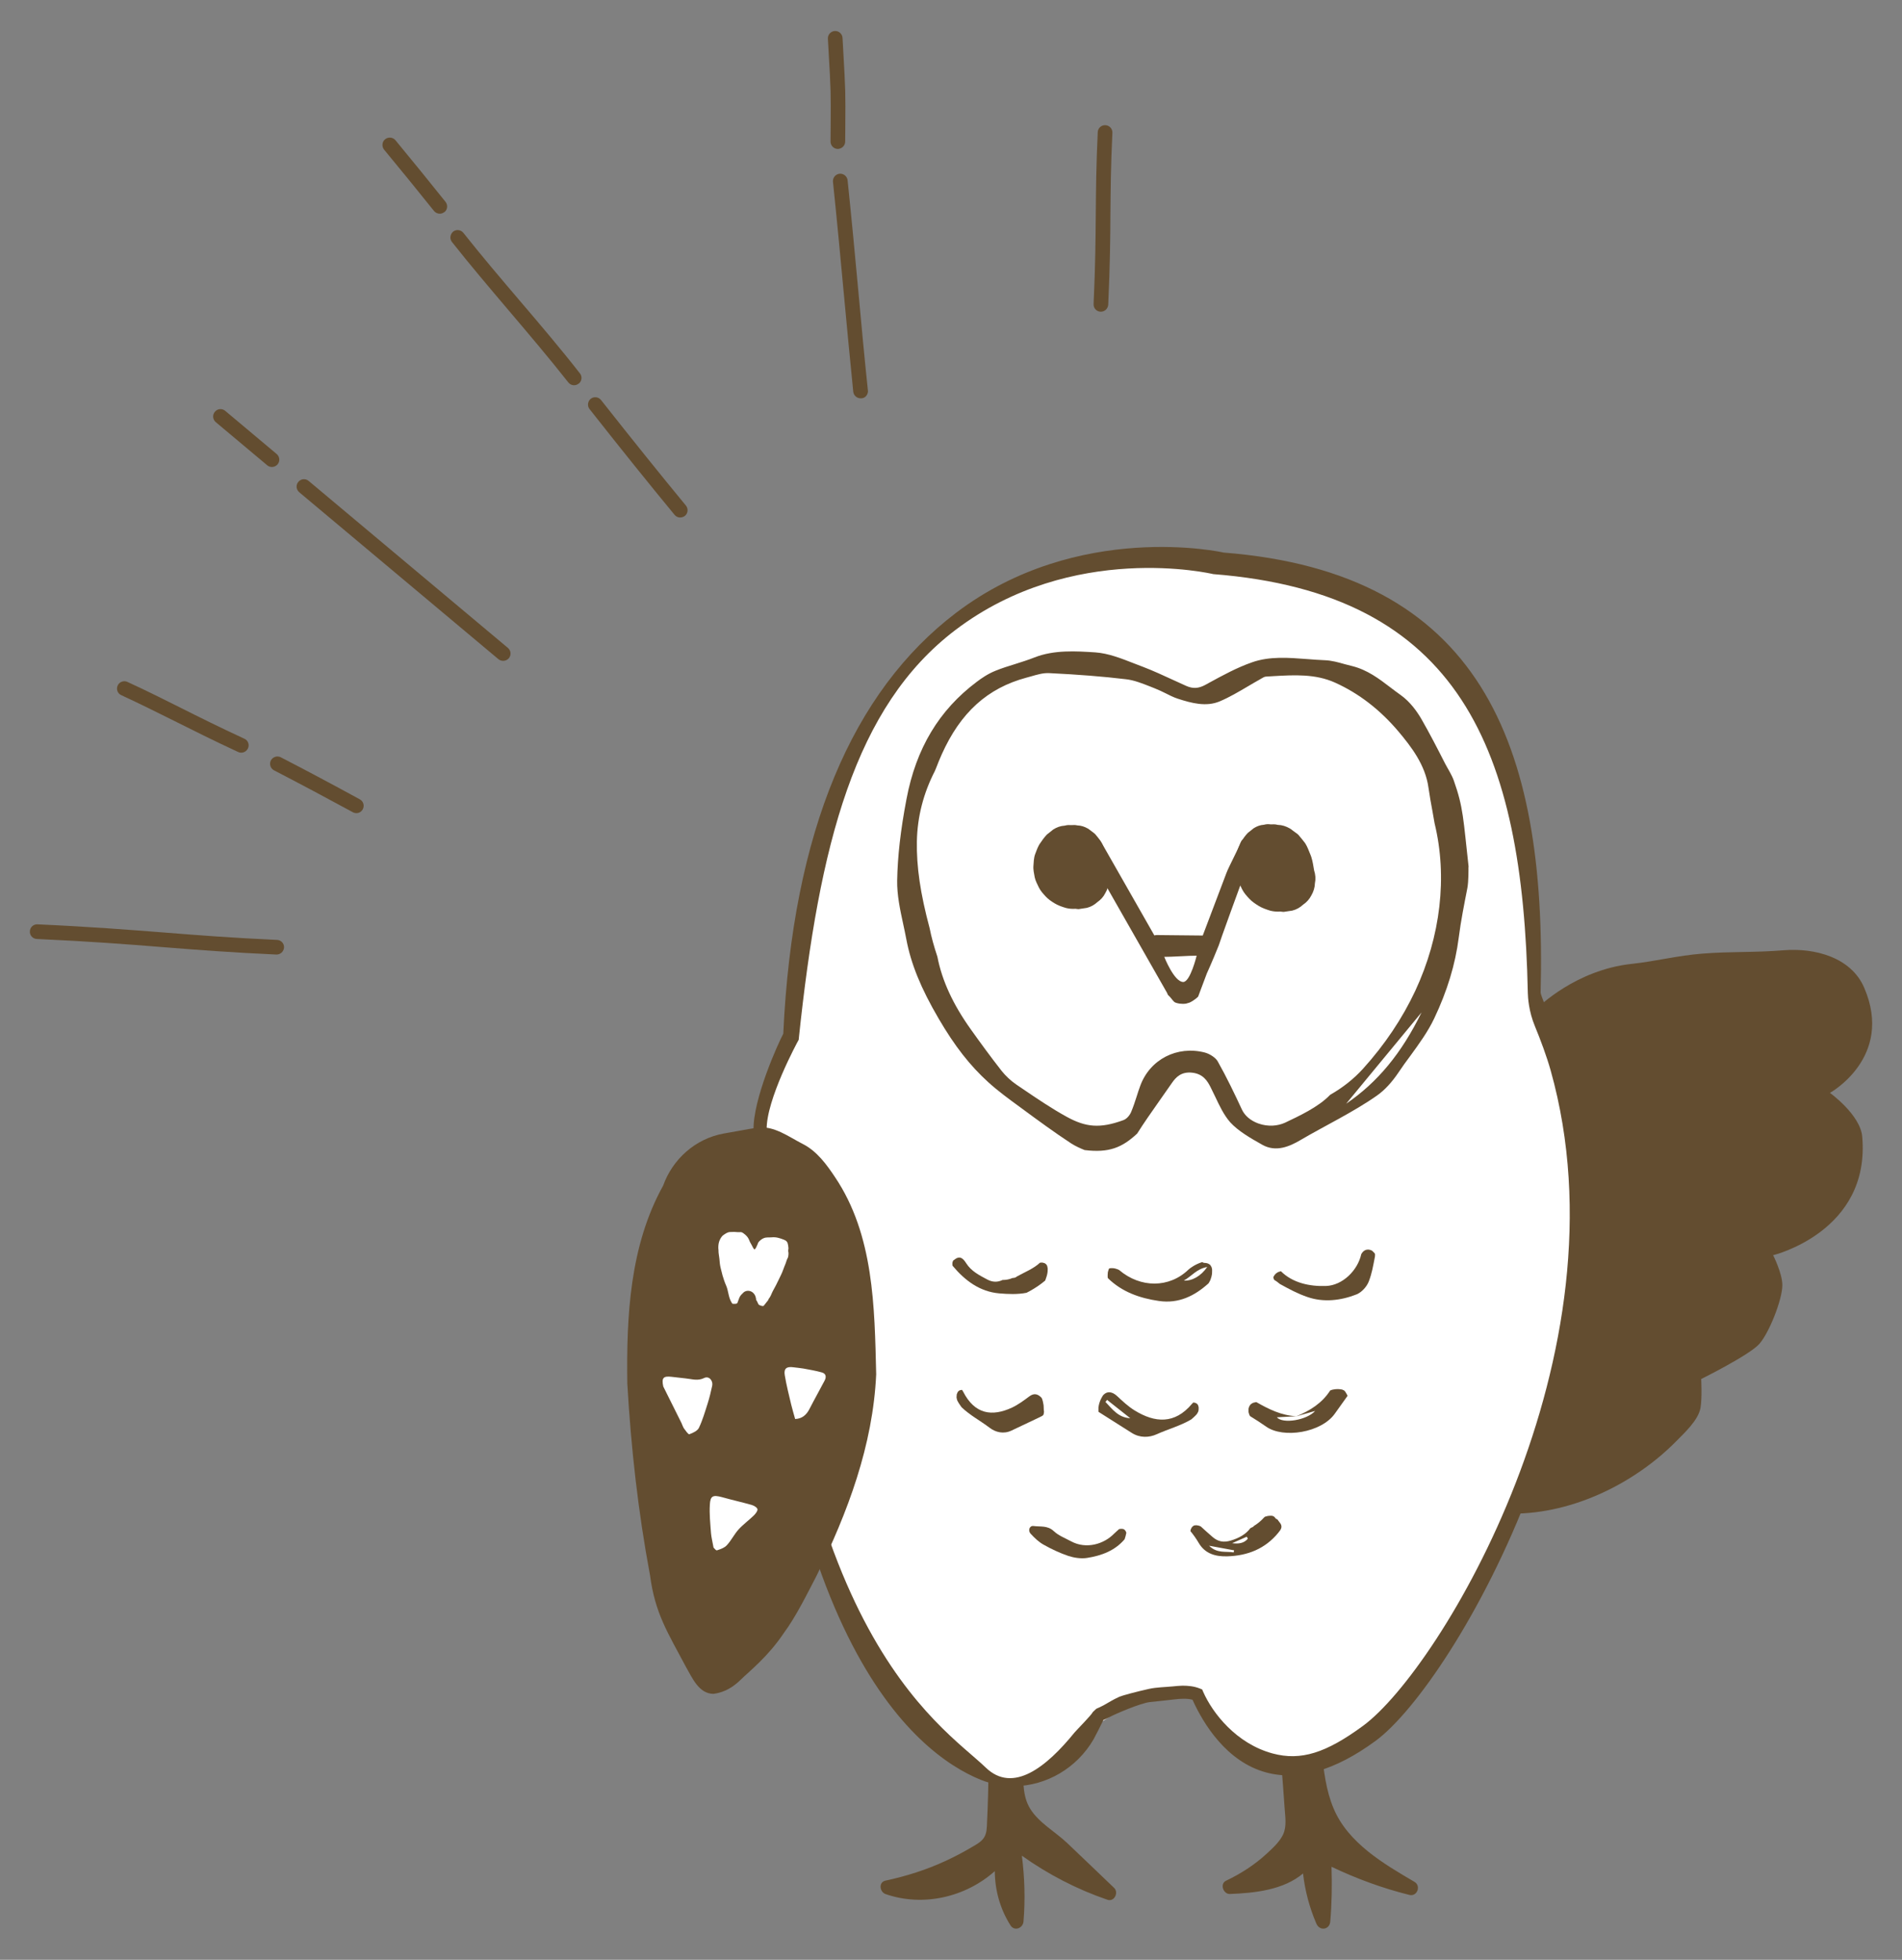 <?xml version="1.0" encoding="utf-8"?>
<!-- Generator: Adobe Illustrator 27.0.0, SVG Export Plug-In . SVG Version: 6.00 Build 0)  -->
<svg version="1.1" id="レイヤー_1" xmlns="http://www.w3.org/2000/svg" xmlns:xlink="http://www.w3.org/1999/xlink" x="0px"
	 y="0px" viewBox="0 0 165 170" style="enable-background:new 0 0 165 170;" xml:space="preserve">
<rect x="0" y="0" width="165" height="170" fill="#808080" stroke="none"/>
<style type="text/css">
	.st0{fill:#634D30;}
	.st1{fill:#FFFFFF;}
</style>
<g>
	<g>
		<path class="st0" d="M76.82,163.13c1.78-0.38,3.52-0.93,5.17-1.69c0.8-0.37,1.59-0.78,2.34-1.23c0.36-0.21,0.78-0.43,1.02-0.79
			c0.27-0.4,0.26-0.92,0.28-1.39c0.15-3.2,0.19-6.34-0.11-9.53c-0.07-0.77,1.09-0.8,1.21-0.06l0.47-0.04c0-0.01,0-0.03,0-0.04
			c0.01-0.79,1.23-0.81,1.22-0.02c-0.01,1.45-0.03,2.91,0.12,4.35c0.08,0.78,0.2,1.56,0.27,2.35c0.06,0.67,0.21,1.29,0.57,1.87
			c0.75,1.21,2.18,1.99,3.2,2.96c1.36,1.3,2.72,2.59,4.07,3.89c0.42,0.4,0.02,1.24-0.58,1.03c-2.66-0.91-5.14-2.2-7.42-3.82
			c0.24,1.9,0.3,3.8,0.14,5.71c-0.05,0.58-0.79,0.87-1.13,0.33c-0.9-1.42-1.35-3.05-1.36-4.7c-2.53,2.25-6.2,3.12-9.47,1.99
			C76.32,164.13,76.18,163.27,76.82,163.13z"/>
		<path class="st0" d="M106.36,163.14c1.28-0.61,2.48-1.38,3.52-2.34c0.52-0.48,1.12-1.02,1.43-1.67c0.33-0.71,0.18-1.56,0.13-2.31
			c-0.17-2.52-0.38-5.03-0.62-7.54c-0.06-0.66,0.78-0.77,1.1-0.33l1.24-0.81c-0.01-0.12-0.01-0.25-0.02-0.37
			c-0.05-0.79,1.17-0.81,1.22-0.02c0.08,1.37,0.14,2.73,0.29,4.1c0.18,1.69,0.37,3.44,1.04,5.02c1.26,3,4.34,4.8,7.02,6.37
			c0.59,0.35,0.23,1.3-0.45,1.13c-2.33-0.58-4.59-1.41-6.75-2.44c0.05,1.59,0.03,3.18-0.11,4.76c-0.06,0.71-0.92,0.83-1.2,0.18
			c-0.6-1.39-0.99-2.86-1.16-4.36c-1.69,1.43-4.18,1.7-6.36,1.78C106.12,164.3,105.8,163.41,106.36,163.14z"/>
	</g>
	<g>
		<path class="st0" d="M141.55,83.61c2.12-0.23,3.96-0.72,6.13-0.89c2.57-0.2,4.48-0.08,7.05-0.29c2.65-0.22,5.86,0.58,7,3.27
			c2.58,6.02-2.98,9.1-2.98,9.1s2.64,1.9,2.8,3.8c0.72,8.24-7.73,10.28-7.73,10.28s0.8,1.57,0.8,2.6c0,1.24-1.14,4.13-2,5.1
			c-0.85,0.96-5.04,3.04-5.04,3.04s0.09,1.65-0.06,2.5c-0.19,1.08-1.4,2.18-2.19,2.98c-3.41,3.43-8.7,6.2-14.14,6.2
			c-1.65,0,12.64-24.42,2.2-43.88C133.41,87.4,136.68,84.13,141.55,83.61z"/>
	</g>
	<g>
		<g>
			<path class="st1" d="M65.94,98.04c0.98,40.21,12.01,52.83,19.35,55.81c3.38,1.38,7.25-0.08,9.1-3.28
				c0.17-0.29,0.32-0.58,0.46-0.89c0.21-0.09,0.44-0.19,0.71-0.33c0.69-0.37,1.14-0.83,1.78-1.28c0.81-0.56,1.43-0.92,2.38-1.01
				c0.7-0.07,1.41-0.15,2.11-0.23c0.65-0.07,1.4-0.12,2.04,0.14c1.56,3.57,5.95,10.32,15.13,3.57c6.61-4.86,23.34-33.47,16.33-58.42
				c-0.65-2.33-2.22-5.41-2.23-6.02c-0.42-20.51-4.56-35.88-26.99-37.63c0,0-35.12-8.16-37.37,41.55
				C68.73,90.04,65.87,95.26,65.94,98.04z"/>
			<path class="st0" d="M85.07,154.38c-5.57-2.26-18.63-12.28-19.7-56.32l0,0c-0.07-2.7,2.14-7.57,2.58-8.39
				c0.81-17.56,6.01-29.7,15-36.52c10.59-8.03,23.15-5.24,23.19-5.22c22.22,1.74,28.07,16.48,27.51,38.17
				c0.02,0.23,0.42,1.18,0.74,1.94c0.5,1.19,1.12,2.67,1.48,3.95c7.05,25.07-9.7,54-16.54,59.02c-3.5,2.57-6.69,3.49-9.48,2.74
				c-3.46-0.93-5.47-4.25-6.4-6.31c-0.48-0.13-1.05-0.09-1.56-0.03c-0.71,0.08-1.41,0.16-2.12,0.23c-0.8,0.08-3.01,1.03-3.49,1.29
				c-0.21,0.11-0.39,0.2-0.56,0.27c-0.12,0.25-0.71,1.43-0.85,1.67c-1.47,2.53-4.11,4.02-6.83,4.07
				C87.04,154.95,86.03,154.77,85.07,154.38z M104.07,146.46l0.22,0.09l0.09,0.21c0.81,1.84,2.87,4.49,6.02,5.34
				c2.45,0.66,4.64-0.04,7.85-2.4c6.68-4.91,23.18-32.26,16.27-56.85c-0.34-1.21-0.88-2.66-1.36-3.82c-0.55-1.32-0.61-2.52-0.62-2.9
				c-0.43-21.05-5.83-34.65-27.29-36.33c-0.12-0.03-12.2-2.87-22.37,4.85c-8.73,6.63-11.81,18.56-13.58,35.41l-0.01,0.13l-0.06,0.11
				c-0.03,0.05-2.79,5.12-2.72,7.72c1.05,43.38,15.12,51.56,19,55.3c2.38,2.3,5.3-0.07,7.7-3.03c0.2-0.24,1.46-1.5,1.6-1.79
				l0.3-0.28c0.2-0.08,0.4-0.18,0.65-0.31c0.39-0.21,0.75-0.46,1.35-0.73c0.25-0.11,1.52-0.45,2.56-0.68
				c0.69-0.15,1.4-0.15,2.1-0.22c0.26-0.03,0.54-0.05,0.82-0.06C103.07,146.22,103.59,146.27,104.07,146.46z"/>
		</g>
		<path class="st0" d="M109.52,99.31c1.17,0.65,2.34,0.15,3.32-0.43c1.95-1.15,4.64-2.45,6.63-3.86c0.65-0.46,1.27-1.13,1.85-1.99
			c0.33-0.5,0.69-0.99,1.04-1.46c0.74-1.02,1.51-2.07,2.06-3.23c1.13-2.38,1.83-4.68,2.13-7.03c0.18-1.43,0.47-2.86,0.74-4.25
			c0.12-0.59,0.1-1.79,0.1-1.79l0.01-0.1c-0.46-4.12-0.45-5.12-1.28-7.46c-0.19-0.53-0.51-1-0.77-1.5c-0.65-1.28-1.33-2.6-2.06-3.87
			c-0.36-0.61-0.95-1.46-1.78-2.05c-0.3-0.21-0.6-0.44-0.89-0.66c-0.98-0.75-1.99-1.52-3.31-1.85c-0.22-0.05-0.44-0.11-0.66-0.17
			c-0.56-0.16-1.14-0.32-1.71-0.34c-0.52-0.02-1.04-0.06-1.55-0.1c-1.59-0.12-3.24-0.26-4.77,0.28c-1.32,0.46-2.56,1.14-3.77,1.8
			l-0.29,0.16c-0.59,0.32-1.08,0.34-1.65,0.09c-0.38-0.17-0.75-0.34-1.12-0.51c-0.85-0.39-1.73-0.8-2.62-1.14
			c-0.26-0.1-0.52-0.2-0.78-0.3c-1.1-0.43-2.23-0.88-3.37-0.96c-1.68-0.11-3.58-0.23-5.28,0.44c-0.55,0.22-1.14,0.4-1.7,0.58
			c-0.55,0.17-1.13,0.35-1.67,0.57c-0.66,0.26-1.25,0.67-1.63,0.96c-3.27,2.45-5.27,5.77-6.1,10.17c-0.52,2.72-0.77,4.97-0.81,7.07
			c-0.02,1.24,0.25,2.52,0.52,3.76c0.09,0.43,0.19,0.87,0.27,1.31c0.4,2.15,1.27,4.28,2.81,6.91c1.39,2.38,2.72,4.08,4.31,5.52
			c0.84,0.76,1.78,1.45,2.7,2.12l0.27,0.2c1.36,1,2.76,2.03,4.21,2.98c0.37,0.24,0.8,0.43,1.17,0.58c2.13,0.26,3.26-0.22,4.56-1.43
			c0.59-0.94,1.25-1.87,1.88-2.77c0.37-0.52,0.75-1.07,1.12-1.6c0.37-0.54,0.84-1.02,1.79-0.91c0.92,0.11,1.29,0.69,1.57,1.24
			c0.14,0.28,0.28,0.56,0.41,0.84c0.37,0.78,0.74,1.58,1.31,2.23C107.42,98.11,108.45,98.71,109.52,99.31z M116.78,95.74l6.54-7.92
			l0,0C121.59,91.36,119.51,93.88,116.78,95.74L116.78,95.74z M110.41,97.64c-0.41,0.02-0.83-0.04-1.23-0.18
			c-0.68-0.24-1.2-0.68-1.45-1.23c-0.62-1.33-1.3-2.76-2.09-4.16c-0.17-0.31-0.67-0.65-1.12-0.77c-2.4-0.62-4.76,0.59-5.6,2.88
			c-0.12,0.31-0.22,0.64-0.32,0.95c-0.14,0.44-0.29,0.89-0.47,1.32c-0.11,0.27-0.37,0.61-0.69,0.72c-2.01,0.73-3.24,0.62-4.91-0.3
			c-1.31-0.72-2.56-1.57-3.77-2.39l-0.59-0.4c-0.48-0.33-0.92-0.74-1.28-1.19c-0.94-1.2-1.83-2.42-2.65-3.57
			c-1.56-2.18-2.52-4.25-2.92-6.33c-0.3-0.9-0.52-1.7-0.67-2.46c-0.81-3.02-1.15-5.35-1.11-7.55c0.04-2.13,0.57-4.18,1.56-6.1
			l0.12-0.29c0.15-0.38,0.3-0.77,0.47-1.14c1.63-3.64,3.97-5.76,7.36-6.67c0.13-0.04,0.27-0.07,0.4-0.11
			c0.52-0.15,1.05-0.31,1.58-0.28c2.48,0.12,4.65,0.29,6.65,0.53c0.71,0.08,1.4,0.36,2.07,0.62c0.15,0.06,0.3,0.12,0.45,0.18
			c0.31,0.12,0.61,0.27,0.9,0.41c0.35,0.18,0.71,0.36,1.08,0.48c1.2,0.39,2.46,0.72,3.63,0.23c0.85-0.36,1.66-0.84,2.44-1.3
			c0.35-0.21,0.72-0.42,1.09-0.63c0.03-0.02,0.07-0.04,0.1-0.06c0.12-0.07,0.26-0.16,0.4-0.16c0.22-0.01,0.43-0.02,0.65-0.04
			c1.78-0.1,3.62-0.21,5.34,0.57c2.06,0.93,3.89,2.35,5.46,4.2c1.13,1.34,2.36,2.93,2.63,4.9c0.1,0.71,0.23,1.42,0.36,2.12
			c0.06,0.33,0.12,0.65,0.17,0.97c1.13,4.64,0.53,9.8-1.67,14.53c-1.12,2.39-2.64,4.67-4.54,6.77c-0.8,0.88-1.73,1.62-2.85,2.26
			c-1.03,1.08-2.75,1.86-3.92,2.42C111.16,97.53,110.79,97.62,110.41,97.64z"/>
		<g>
			<path class="st0" d="M90.62,73.78c0.08-0.22,0.17-0.46,0.27-0.67c0.02-0.04,0.05-0.08,0.07-0.12c0.16-0.25,0.34-0.5,0.55-0.71
				c0.16-0.13,0.31-0.25,0.47-0.38c0.27-0.18,0.55-0.27,0.87-0.29c0.21-0.06,0.41-0.06,0.62-0.01c0.31,0.01,0.6,0.1,0.88,0.26
				c0.01,0.01,0.03,0.02,0.04,0.02c0.01,0.01,0.02,0.01,0.03,0.02c0.16,0.12,0.32,0.24,0.48,0.36c0.03,0.02,0.05,0.04,0.08,0.07
				c0.01,0.01,0.02,0.02,0.04,0.04c0.14,0.16,0.27,0.33,0.4,0.5c0.02,0.03,0.04,0.06,0.06,0.09c0.14,0.23,0.25,0.52,0.35,0.75
				c0.03,0.08,0.06,0.16,0.09,0.25c0.1,0.31,0.14,0.64,0.2,0.96c0.1,0.31,0.12,0.62,0.06,0.93c-0.01,0.31-0.1,0.6-0.26,0.88
				c-0.14,0.28-0.34,0.5-0.59,0.67c-0.22,0.21-0.49,0.36-0.79,0.43c-0.21,0.03-0.41,0.06-0.62,0.09c-0.08,0-0.15-0.02-0.23-0.03
				c-0.24,0.01-0.48,0-0.72-0.06c-0.29-0.09-0.59-0.19-0.85-0.35c-0.24-0.15-0.49-0.31-0.68-0.52c-0.18-0.2-0.39-0.42-0.51-0.68
				c-0.11-0.23-0.26-0.5-0.31-0.77c-0.04-0.25-0.12-0.57-0.1-0.85C90.51,74.4,90.52,74.06,90.62,73.78z"/>
			<path class="st0" d="M107.62,73.11c0.02-0.04,0.05-0.09,0.07-0.13c0.17-0.26,0.35-0.52,0.57-0.74c0.16-0.13,0.32-0.26,0.49-0.39
				c0.28-0.18,0.58-0.29,0.9-0.31c0.22-0.06,0.43-0.07,0.65-0.01c0.32,0.01,0.63,0.1,0.91,0.27c0.01,0.01,0.03,0.02,0.04,0.03
				c0.01,0.01,0.02,0.01,0.03,0.02c0.17,0.12,0.33,0.25,0.5,0.37c0.03,0.02,0.05,0.04,0.08,0.07c0.01,0.01,0.02,0.03,0.04,0.04
				c0.14,0.16,0.28,0.34,0.41,0.52c0.02,0.03,0.05,0.06,0.07,0.09c0.15,0.24,0.26,0.54,0.36,0.78c0.04,0.08,0.07,0.17,0.09,0.26
				c0.1,0.33,0.15,0.66,0.21,1c0.11,0.32,0.13,0.65,0.06,0.97c-0.01,0.33-0.1,0.63-0.27,0.91c-0.15,0.29-0.35,0.52-0.62,0.7
				c-0.23,0.22-0.51,0.37-0.82,0.45c-0.22,0.03-0.43,0.07-0.65,0.1c-0.08,0-0.16-0.02-0.24-0.03c-0.25,0.02-0.5,0-0.75-0.06
				c-0.3-0.09-0.61-0.2-0.89-0.36c-0.25-0.15-0.51-0.32-0.71-0.54c-0.19-0.2-0.41-0.44-0.54-0.7c-0.11-0.24-0.28-0.52-0.32-0.8
				c-0.04-0.26-0.13-0.6-0.1-0.89c0.03-0.28,0.04-0.63,0.14-0.91C107.42,73.58,107.51,73.33,107.62,73.11z"/>
		</g>
		<path class="st0" d="M94.29,73.92c0.33,0.58,0.66,1.16,0.99,1.74c1.99,3.49,3.97,6.97,5.96,10.46c0.03,0.06,0.05,0.12,0.08,0.18
			c0.12,0.11,0.23,0.23,0.33,0.36c0.02,0.03,0.05,0.06,0.07,0.09c0.01,0.01,0,0.01,0.01,0.01c0.04,0.05,0.08,0.09,0.13,0.14
			c0.02,0.01,0.02,0.01-0.01,0c0.02,0.01,0.03,0.02,0.05,0.03c0,0,0.08,0.04,0.1,0.05c0.09,0.03,0.18,0.05,0.28,0.07
			c0.01,0,0.03,0,0.04,0.01c0,0,0.01,0,0.03,0c0.05,0,0.1,0.01,0.15,0.01c0.09,0.01,0.19,0.01,0.28,0c0.01,0,0.05,0,0.08-0.01
			c0.02,0,0.08-0.01,0.09-0.02c0.08-0.02,0.16-0.04,0.24-0.07c0.01-0.01,0.15-0.07,0.05-0.02c0.03-0.02,0.06-0.03,0.09-0.05
			c0.08-0.04,0.16-0.09,0.24-0.15c0.04-0.02,0.07-0.05,0.11-0.08c0.01,0,0.05-0.04,0.07-0.05c0.02-0.02,0.07-0.05,0.07-0.06
			c0.04-0.03,0.08-0.07,0.12-0.11c0.07-0.2,0.15-0.39,0.22-0.59c0.18-0.47,0.36-0.94,0.53-1.41c0.31-0.67,1.04-2.42,1.04-2.45
			c0-0.07,1.82-5.11,2.75-7.57c0.34-0.91-0.51-2.24-0.85-1.34c-0.21,0.55-1.02,2.07-1.23,2.62c-0.69,1.81-1.37,3.63-2.06,5.44
			c-0.02,0-0.04,0-0.06,0c-1.31-0.01-2.61-0.03-3.92-0.04c-0.07,0-0.14,0.01-0.22,0.03c-1.52-2.67-3.05-5.35-4.57-8.02
			C95.09,72.3,93.81,73.08,94.29,73.92z M101,83c0.6,0.01,2.21-0.11,2.81-0.1c0,0-0.55,2.27-1.16,2.28C101.86,85.19,101,83,101,83z"
			/>
		<path class="st0" d="M89.79,74.12c0.1-0.26,0.19-0.53,0.32-0.77c0.02-0.05,0.05-0.09,0.08-0.14c0.19-0.28,0.39-0.57,0.63-0.82
			c0.18-0.14,0.36-0.29,0.54-0.43c0.31-0.2,0.64-0.32,1-0.34c0.24-0.07,0.48-0.07,0.72-0.01c0.36,0.01,0.7,0.11,1.01,0.3
			c0.02,0.01,0.03,0.02,0.05,0.03c0.01,0.01,0.02,0.01,0.03,0.02c0.18,0.14,0.37,0.27,0.55,0.41c0.03,0.02,0.06,0.05,0.09,0.08
			c0.01,0.01,0.03,0.03,0.04,0.04c0.16,0.18,0.31,0.38,0.46,0.57c0.03,0.03,0.05,0.07,0.07,0.1c0.16,0.26,0.29,0.6,0.4,0.86
			c0.04,0.09,0.07,0.19,0.1,0.28c0.11,0.36,0.16,0.73,0.23,1.1c0.12,0.36,0.14,0.71,0.07,1.07c-0.01,0.36-0.11,0.7-0.3,1.01
			c-0.16,0.32-0.39,0.57-0.68,0.77c-0.26,0.24-0.56,0.41-0.91,0.5c-0.24,0.04-0.48,0.07-0.72,0.11c-0.09,0-0.18-0.02-0.27-0.03
			c-0.28,0.02-0.55,0-0.83-0.07c-0.34-0.1-0.68-0.22-0.98-0.4c-0.28-0.17-0.56-0.36-0.78-0.6c-0.21-0.23-0.45-0.49-0.59-0.78
			c-0.12-0.26-0.3-0.58-0.36-0.89c-0.05-0.29-0.14-0.66-0.11-0.98C89.67,74.83,89.68,74.43,89.79,74.12z"/>
		<path class="st0" d="M107.75,73.36c0.03-0.05,0.05-0.1,0.08-0.15c0.19-0.29,0.4-0.6,0.66-0.85c0.19-0.15,0.37-0.3,0.56-0.45
			c0.32-0.21,0.66-0.33,1.04-0.35c0.25-0.07,0.5-0.08,0.75-0.01c0.37,0.01,0.72,0.12,1.05,0.31c0.02,0.01,0.03,0.02,0.05,0.03
			c0.01,0.01,0.02,0.01,0.03,0.02c0.19,0.14,0.38,0.29,0.58,0.43c0.03,0.02,0.06,0.05,0.09,0.08c0.01,0.01,0.03,0.03,0.04,0.05
			c0.16,0.19,0.33,0.39,0.48,0.59c0.03,0.03,0.05,0.07,0.08,0.11c0.17,0.27,0.3,0.62,0.41,0.89c0.04,0.1,0.08,0.19,0.11,0.29
			c0.12,0.37,0.17,0.76,0.24,1.15c0.12,0.37,0.15,0.74,0.07,1.12c-0.01,0.37-0.12,0.72-0.31,1.05c-0.17,0.33-0.41,0.6-0.71,0.8
			c-0.27,0.25-0.58,0.43-0.95,0.52c-0.25,0.04-0.5,0.08-0.74,0.11c-0.1,0-0.19-0.02-0.28-0.03c-0.29,0.02-0.58,0-0.87-0.07
			c-0.35-0.11-0.71-0.23-1.02-0.42c-0.29-0.18-0.58-0.37-0.81-0.62c-0.22-0.23-0.47-0.51-0.62-0.81c-0.13-0.27-0.32-0.6-0.37-0.93
			c-0.05-0.3-0.15-0.69-0.12-1.02c0.03-0.32,0.04-0.73,0.16-1.05C107.52,73.9,107.62,73.62,107.75,73.36z"/>
		<path class="st0" d="M110.54,111.02c-0.01-0.02-0.02-0.04-0.03-0.06c0-0.01-0.01-0.02-0.01-0.02c-0.01-0.05-0.03-0.1-0.04-0.14
			c0-0.01,0.01-0.02,0.01-0.03c0,0,0,0,0,0c0.01-0.02,0.02-0.05,0.04-0.07c0.01-0.02,0.03-0.05,0.04-0.07
			c0.01-0.01,0.03-0.04,0.04-0.05c0.01-0.01,0.01-0.01,0,0c-0.01,0.01-0.02,0.02-0.04,0.04c0.04-0.04,0.07-0.08,0.11-0.12
			c0.02-0.02,0.03-0.03,0.05-0.05c0.01,0,0.01-0.01,0.02-0.01c0.04-0.02,0.08-0.06,0.12-0.08c0.02-0.01,0.04-0.02,0.06-0.03
			c0,0,0,0,0.01,0c0,0,0,0,0,0c0.05-0.02,0.11-0.04,0.16-0.05c0.01,0,0.03-0.01,0.04-0.01c1.01,1.01,2.48,1.33,3.91,1.28
			c1.44-0.05,2.75-1.35,3.06-2.76c0.12-0.22,0.41-0.57,0.94-0.3c0.07,0.07,0.15,0.14,0.22,0.22c0.07,0.11,0.02,0.18,0.03,0.28
			c-0.17,0.87-0.26,1.44-0.53,2.15c-0.17,0.46-0.62,0.96-1.07,1.14c-1.37,0.54-2.86,0.71-4.25,0.23c-0.84-0.28-1.63-0.71-2.41-1.14
			C110.86,111.23,110.71,111.12,110.54,111.02z"/>
		<path class="st0" d="M96.1,110.44c0,0.05-0.01,0.11-0.01,0.16c0,0.05,0,0.09,0,0.14c0,0.02,0,0.05,0.01,0.07
			c0,0.02,0.01,0.04,0.01,0.06c1.21,1.19,2.76,1.74,4.43,1.98c1.72,0.25,3.11-0.45,4.3-1.53c0.05-0.08,0.1-0.16,0.14-0.25
			c0.01-0.02,0.01-0.03,0.02-0.04c0.01-0.02,0.02-0.04,0.02-0.06c0.02-0.06,0.04-0.12,0.06-0.18c0.02-0.06,0.03-0.12,0.04-0.18
			c0.01-0.03,0.01-0.06,0.02-0.09c0-0.01,0,0,0-0.01c0,0,0,0,0,0c0.01-0.12,0.01-0.24,0.01-0.36c0,0,0-0.01,0-0.02
			c0-0.02-0.01-0.04-0.01-0.07c-0.01-0.06-0.03-0.12-0.05-0.17c0,0,0,0,0,0c-0.01-0.02-0.02-0.04-0.03-0.05
			c-0.01-0.02-0.02-0.04-0.04-0.06c0-0.01-0.01-0.01-0.01-0.02c-0.02-0.02-0.03-0.04-0.05-0.06c0,0-0.02-0.01-0.03-0.02
			c-0.01-0.01-0.04-0.03-0.05-0.03c-0.03-0.02-0.06-0.03-0.09-0.05c0,0,0,0,0,0c0,0,0,0-0.01,0c-0.03-0.01-0.06-0.02-0.1-0.03
			c-0.04-0.01-0.08-0.02-0.12-0.02c0.1,0.02-0.01,0-0.05,0c-0.08,0-0.15-0.03-0.22-0.07c-0.59,0.18-1.04,0.51-1.19,0.65
			c-1.67,1.61-4.16,1.61-6.01,0.04l0,0c0,0-0.01,0-0.01-0.01c-0.02-0.01-0.05-0.02-0.07-0.03c0,0,0,0,0,0
			c-0.01-0.01-0.03-0.01-0.04-0.02c-0.02-0.01-0.04-0.01-0.06-0.02c-0.04-0.01-0.08-0.03-0.12-0.04c-0.06-0.02-0.12-0.03-0.19-0.04
			c-0.1-0.01-0.19-0.01-0.29,0c-0.03,0.01-0.06,0.01-0.09,0.02c0,0,0,0,0,0c0,0.01-0.01,0.01-0.01,0.02
			c-0.01,0.02-0.02,0.04-0.03,0.06c-0.03,0.09-0.06,0.18-0.08,0.28c0,0.01,0,0.02,0,0.03C96.11,110.42,96.11,110.43,96.1,110.44z
			 M102.7,111.08c0.68-0.38,1.1-1.01,2.03-1.18C104.18,110.7,103.4,111.13,102.7,111.08z"/>
		<path class="st0" d="M82.62,109.54c0.01-0.03,0.02-0.06,0.03-0.1c0-0.01,0.01-0.03,0.01-0.03c0.01-0.02,0.02-0.04,0.03-0.06
			c0-0.01,0.01-0.02,0.01-0.02c0.01-0.01,0.03-0.01,0.04-0.02c0.51-0.43,0.79-0.19,1.08,0.27c0.43,0.68,1.13,1.04,1.83,1.41
			c0.47,0.25,0.91,0.24,1.32,0.04c0.3,0,0.59-0.05,0.86-0.17c0.03,0,0.07-0.01,0.1-0.01c0.04-0.01,0.07-0.01,0.11-0.02
			c0.06-0.02,0.11-0.05,0.16-0.09c0,0,0,0,0.01-0.01c0.69-0.38,1.47-0.69,2.01-1.2c0.06,0,0.12-0.01,0.17-0.01
			c0.02,0,0.05,0,0.07,0.01c0.04,0.01,0.08,0.02,0.12,0.03c0.02,0,0.03,0.01,0.05,0.02c0.02,0.02,0.06,0.03,0.08,0.05
			c0.01,0.01,0.01,0,0.01,0.01c0,0,0,0,0.01,0.01c0.02,0.02,0.04,0.04,0.06,0.06c0,0.01,0,0.01,0.01,0.02
			c0.01,0.02,0.02,0.05,0.04,0.07c0,0.01,0.01,0.03,0.01,0.04c0.01,0.03,0.02,0.06,0.02,0.09c0,0.02,0.01,0.06,0.01,0.08v-0.05
			c0,0.03,0.01,0.07,0.01,0.1c0,0.08,0,0.16-0.01,0.25c0,0.03-0.01,0.07-0.01,0.07c0,0.02-0.01,0.05-0.01,0.07
			c-0.03,0.18-0.09,0.35-0.15,0.52c-0.01,0.02-0.03,0.08-0.04,0.11c-0.4,0.34-0.86,0.65-1.35,0.92c-0.09,0.05-0.18,0.09-0.27,0.14
			c-0.76,0.15-1.58,0.12-2.38,0.05c-1.67-0.15-2.95-1.1-4.03-2.39c-0.01-0.02-0.02-0.06-0.02-0.08c0-0.01,0-0.03,0-0.04
			c0-0.03,0-0.05,0-0.08C82.62,109.56,82.62,109.55,82.62,109.54z"/>
		<path class="st0" d="M95.29,122.12c0,0.09,0,0.17,0,0.26c0,0.03,0,0.06,0.01,0.09c1.02,0.65,1.96,1.24,2.89,1.83
			c0.7,0.44,1.5,0.41,2.16,0.11c0.99-0.45,2.06-0.73,3-1.29c0.12-0.1,0.24-0.21,0.35-0.32c0.04-0.04,0.08-0.09,0.13-0.14
			c0.01-0.01,0.02-0.02,0.02-0.04c0.02-0.03,0.03-0.05,0.05-0.08c0.01-0.01,0.03-0.07,0.04-0.08c0.01-0.02,0.02-0.05,0.02-0.06
			c0.01-0.03,0.02-0.07,0.02-0.1c0-0.01,0-0.01,0-0.01c0-0.01,0-0.01,0-0.04c0-0.06,0.01-0.15,0-0.21c0-0.01-0.01-0.01-0.01-0.02
			c-0.01-0.04-0.02-0.08-0.03-0.11c0,0,0,0,0,0c-0.01-0.02-0.03-0.05-0.04-0.07c-0.01-0.01-0.01-0.01-0.01-0.02c0,0,0,0,0,0
			c-0.02-0.02-0.04-0.04-0.06-0.06c0,0,0,0,0,0c-0.03-0.02-0.06-0.04-0.09-0.05c-0.01,0-0.01-0.01-0.02-0.01
			c-0.02-0.01-0.06-0.02-0.06-0.02c-0.03-0.01-0.07-0.02-0.1-0.02c-0.01,0-0.01,0-0.01,0c0,0,0,0-0.01,0c-0.01,0-0.01,0-0.02,0
			c-0.04,0.04-0.08,0.07-0.12,0.12c-1.49,1.77-3.2,1.66-4.98,0.56c-0.55-0.34-1.04-0.8-1.51-1.24c-0.39-0.36-0.82-0.47-1.18-0.11
			c-0.07,0.07-0.17,0.26-0.22,0.36c-0.04,0.08-0.11,0.25-0.11,0.27c-0.01,0.04-0.03,0.08-0.04,0.12c-0.02,0.07-0.03,0.14-0.05,0.22
			c0,0.01,0,0,0,0.01c0,0.01,0,0.02,0,0.03C95.29,122.04,95.29,122.08,95.29,122.12z M95.9,121.61c0.05-0.06,0.09-0.12,0.14-0.18
			c0.67,0.53,1.34,1.06,2.01,1.59C97.01,122.97,96.5,122.23,95.9,121.61z"/>
		<path class="st0" d="M90.54,122.02c0-0.04-0.01-0.08-0.01-0.13c0-0.02-0.01-0.16-0.01-0.04c-0.01-0.08-0.07-0.51-0.19-0.63
			c-0.33-0.33-0.65-0.38-1.04-0.09c-0.48,0.36-0.97,0.72-1.5,0.97c-1.71,0.79-3.22,0.61-4.24-1.39c-0.03-0.05-0.06-0.09-0.08-0.14
			c-0.01,0-0.01,0-0.02,0c-0.01,0,0,0-0.01,0c-0.01,0,0,0-0.01,0c-0.03,0-0.06,0-0.09,0.01c0,0-0.03,0-0.05,0.01
			c-0.01,0-0.01,0-0.02,0.01c-0.03,0.01-0.06,0.02-0.08,0.04c0,0,0,0,0,0c-0.02,0.02-0.04,0.03-0.06,0.05c0,0,0,0,0,0
			c0,0.01,0,0.01-0.01,0.02c-0.02,0.02-0.03,0.04-0.05,0.06c0,0,0,0,0,0c-0.02,0.04-0.03,0.07-0.04,0.11c0,0.01-0.01,0.01-0.01,0.02
			c-0.03,0.05-0.03,0.15-0.03,0.21c0,0.02,0,0.03-0.01,0.04c0,0,0,0,0,0.01c0,0.03,0,0.07,0.01,0.1c0,0.01,0,0.03,0.01,0.06
			c0,0.01,0.02,0.08,0.02,0.08c0.01,0.03,0.02,0.06,0.03,0.09c0.01,0.01,0.01,0.03,0.02,0.04c0.03,0.05,0.06,0.11,0.09,0.16
			c0.08,0.13,0.17,0.25,0.26,0.38c0.73,0.7,1.63,1.17,2.42,1.77c0.53,0.41,1.22,0.57,1.89,0.26c0.9-0.42,1.51-0.71,2.49-1.18
			c0.01-0.03,0.26-0.08,0.31-0.23c0.03-0.08,0.03-0.17,0.04-0.26C90.54,122.37,90.55,122.09,90.54,122.02z"/>
		<path class="st0" d="M108.39,122.74c0-0.01-0.01-0.01-0.01-0.02c0,0,0-0.01,0-0.01c-0.01-0.03-0.02-0.05-0.03-0.08
			c-0.02-0.05-0.03-0.1-0.04-0.16c0,0,0-0.01,0-0.02c0-0.02,0-0.04,0-0.06c0-0.05,0-0.1,0-0.15c0-0.01,0-0.02,0-0.03
			c0-0.01,0-0.03,0.01-0.04c0.01-0.05,0.02-0.1,0.04-0.14c0,0,0-0.01,0.01-0.02c0.01-0.01,0.01-0.03,0.02-0.04
			c0.02-0.04,0.05-0.08,0.07-0.11c0,0,0,0,0,0c0.02-0.02,0.03-0.04,0.05-0.05c0.01-0.01,0.03-0.03,0.05-0.04
			c0.05-0.03,0.09-0.06,0.14-0.08c0,0,0,0,0,0c0.02-0.01,0.04-0.02,0.07-0.02c0.05-0.02,0.11-0.02,0.16-0.04c0.01,0,0.01,0,0.02,0
			c0.02,0,0.03,0,0.05,0c1.07,0.61,2.17,1.16,3.47,1.22c-0.57,0.03-1.14,0.06-1.7,0.09c0.51,0.6,2.6,0.25,3.32-0.55
			c-0.53,0.15-1.09,0.31-1.65,0.47c1.21-0.49,2.26-1.16,2.95-2.24c0.01,0,0.02-0.01,0.02-0.01c0.24-0.11,0.62-0.14,0.87-0.1
			c-0.03,0,0.06,0.01,0.07,0.01c0.03,0.01,0.06,0.01,0.09,0.02c0.01,0,0.04,0.01,0.05,0.02c0.02,0.01,0.04,0.02,0.04,0.02
			c0.02,0.01,0.04,0.02,0.06,0.03c0,0,0,0,0.01,0c0,0,0,0,0,0c0.01,0.01,0.07,0.07,0.08,0.08c0.06,0.09,0.12,0.18,0.17,0.28
			c0,0.01,0.01,0.01,0.01,0.02c0,0.01,0,0.01,0.01,0.02c0.01,0.02,0.02,0.04,0.03,0.07c-0.36,0.51-0.73,1.02-1.1,1.54
			c-1.17,1.66-4.48,2.18-5.96,1.13c-0.45-0.32-0.91-0.61-1.38-0.9C108.43,122.83,108.41,122.79,108.39,122.74z"/>
		<path class="st0" d="M89.66,132.37c0.59,0.08,1.22-0.06,1.75,0.44c0.41,0.39,0.99,0.61,1.51,0.89c1.32,0.71,2.84,0.23,3.69-0.63
			c0.15-0.15,0.31-0.28,0.47-0.43c0.03-0.01,0.08-0.02,0.1-0.02c0.07,0,0.15-0.01,0.22,0c-0.06-0.01,0.11,0.04,0.05,0.01
			c0.14,0.06,0.22,0.18,0.26,0.33c-0.03,0.19-0.09,0.38-0.15,0.56c-0.82,0.97-1.97,1.42-3.26,1.62c-0.52,0.08-1.11-0.01-1.61-0.17
			c-0.74-0.25-1.46-0.59-2.14-0.97c-0.42-0.23-0.79-0.58-1.12-0.94C89.14,132.78,89.31,132.32,89.66,132.37z"/>
		<path class="st0" d="M103.99,133.84c0.56,0.95,1.47,1.19,2.48,1.16c1.77-0.05,3.29-0.66,4.42-2.04c0.24-0.29,0.44-0.55,0.09-0.94
			c-0.06-0.07-0.11-0.15-0.16-0.22c-0.08-0.02-0.15-0.07-0.2-0.14c0,0-0.03-0.03-0.04-0.05c-0.01-0.01-0.04-0.04-0.04-0.04
			c-0.01-0.01-0.03-0.02-0.04-0.03c-0.01,0-0.01-0.01-0.02-0.01c-0.02-0.01-0.04-0.02-0.07-0.03c0,0,0,0,0,0
			c-0.04-0.01-0.08-0.02-0.12-0.02c-0.01,0-0.02,0-0.03,0c-0.02,0-0.04,0-0.06,0c-0.05,0-0.09,0.01-0.14,0.01
			c-0.03,0-0.05,0.01-0.08,0.01c0,0-0.02,0-0.03,0.01c-0.02,0-0.05,0.01-0.05,0.01c-0.03,0.01-0.05,0.01-0.08,0.02
			c-0.03,0.01-0.06,0.02-0.09,0.03c-0.02,0.02-0.05,0.04-0.07,0.06c-0.26,0.29-0.56,0.54-0.89,0.74c0,0.01-0.01,0.01-0.01,0.02
			c-0.04,0.05-0.09,0.08-0.15,0.1c0.02-0.01,0.04-0.02,0.05-0.03c-0.06,0.03-0.12,0.07-0.19,0.1c-0.38,0.51-0.96,0.85-1.69,1.07
			c-0.62,0.19-1.12,0.1-1.59-0.31c-0.34-0.3-0.69-0.6-1.02-0.91c-0.08-0.04-0.15-0.07-0.21-0.08c-0.05-0.01-0.18-0.03-0.18-0.03
			c0.04,0-0.2,0.03-0.1,0c-0.05,0.01-0.1,0.03-0.14,0.05c-0.01,0.01-0.05,0.03-0.07,0.05c0,0.01-0.07,0.07-0.08,0.09
			c0,0.01,0,0-0.01,0.01c0,0.01,0,0-0.01,0.02c-0.01,0.03-0.02,0.05-0.04,0.08c0,0.01-0.01,0.02-0.02,0.04
			c-0.01,0.02-0.01,0.04-0.02,0.06c0,0.02-0.01,0.07-0.02,0.11C103.54,133.14,103.78,133.48,103.99,133.84z M106.89,133.86
			c0.42-0.19,0.85-0.37,1.27-0.56c0.03,0.06,0.06,0.12,0.09,0.17C107.92,133.88,107.43,133.93,106.89,133.86z M104.89,134.08
			l2.17,0.4c-0.01,0.06-0.03,0.12-0.04,0.18C106.35,134.54,105.59,134.78,104.89,134.08z"/>
	</g>
	<g>
		<path class="st0" d="M64.25,145.71c0.71-0.7,2.38-2,3.75-4.06c1.03-1.38,2.03-3.41,2.83-4.95c2.71-5.5,4.9-11.33,5.18-17.49
			c-0.14-5.84-0.2-12.09-3.57-17.1c-0.72-1.08-1.56-2.25-2.8-2.88c-1.19-0.6-2.52-1.63-3.97-1.41c-0.97,0.15-1.94,0.35-2.91,0.51
			c-2.44,0.45-4.41,2.22-5.23,4.51c-2.9,5.23-3.19,11.33-3.11,17.17c0.32,5.58,0.94,11.14,1.97,16.63c0.44,3.34,1.54,4.97,3.12,7.96
			c0.54,0.93,1.11,2.32,2.38,2.33C62.49,146.85,63.33,146.62,64.25,145.71z"/>
	</g>
	<path class="st1" d="M61.58,130.52c-0.05,0.82,0.04,1.65,0.1,2.47c0.03,0.37,0.13,0.74,0.22,1.25c0.04,0.04,0.21,0.27,0.3,0.24
		c0.31-0.1,0.65-0.22,0.86-0.45c0.38-0.41,0.63-0.94,1.01-1.36c0.4-0.44,0.9-0.8,1.33-1.22c0.15-0.15,0.34-0.39,0.31-0.54
		c-0.04-0.16-0.31-0.31-0.51-0.37c-0.85-0.24-1.71-0.43-2.56-0.67C61.86,129.66,61.62,129.74,61.58,130.52z"/>
	<path class="st1" d="M57.54,120.27c0.53,1.06,1.05,2.11,1.58,3.17c0.07,0.15,0.12,0.32,0.21,0.46c0.14,0.19,0.38,0.54,0.47,0.51
		c0.31-0.11,0.7-0.29,0.83-0.55c0.32-0.67,0.53-1.4,0.76-2.12c0.16-0.5,0.28-1.01,0.39-1.52c0.1-0.47-0.28-0.89-0.69-0.69
		c-0.56,0.28-1.06,0.09-1.59,0.04c-0.41-0.04-0.82-0.1-1.23-0.14C57.53,119.34,57.38,119.53,57.54,120.27z"/>
	<path class="st1" d="M71.54,119.75c0.16-0.31,0.12-0.6-0.24-0.7c-0.53-0.15-1.07-0.24-1.61-0.34c-0.29-0.05-0.58-0.07-0.87-0.11
		c-0.58-0.08-0.84,0.11-0.74,0.69c0.14,0.86,0.36,1.71,0.56,2.56c0.1,0.42,0.23,0.83,0.34,1.24c0.6-0.03,0.95-0.34,1.21-0.81
		C70.63,121.42,71.1,120.59,71.54,119.75z"/>
	<g>
		<path class="st1" d="M62.38,107.72c0.06-0.19,0.19-0.46,0.38-0.59c0.16-0.11,0.36-0.26,0.58-0.26c0.11,0,0.24-0.01,0.35-0.01
			c0.15,0,0.27,0.03,0.43,0.02c0.21-0.01,0.24,0,0.39,0.11c0.2,0.14,0.38,0.33,0.46,0.53c0.06,0.15,0.11,0.27,0.2,0.41
			c0.08,0.12,0.15,0.35,0.28,0.45c0.12-0.06,0.17-0.24,0.22-0.34c0.07-0.11,0.07-0.25,0.18-0.35c0.11-0.11,0.25-0.23,0.41-0.29
			c0.22-0.09,0.45-0.05,0.69-0.07c0.38-0.04,0.7,0.07,1.04,0.2c0.19,0.07,0.29,0.16,0.34,0.31c0.04,0.13,0.06,0.3,0.07,0.43
			c0,0.09-0.03,0.17-0.02,0.27c0.02,0.1,0.03,0.17,0.02,0.28c-0.01,0.13-0.02,0.24-0.09,0.35c-0.07,0.13-0.1,0.28-0.15,0.41
			c-0.08,0.2-0.16,0.39-0.23,0.59c-0.1,0.29-0.25,0.56-0.38,0.84c-0.15,0.32-0.31,0.63-0.49,0.95c-0.1,0.18-0.16,0.38-0.27,0.56
			c-0.05,0.08-0.13,0.16-0.15,0.26l-0.39,0.49c-0.02,0-0.03,0.01-0.01,0.01c-0.02,0.01-0.05,0.01-0.07,0.01
			c-0.03,0-0.06-0.01-0.09-0.01c-0.01,0-0.02,0-0.03-0.01c0,0,0,0,0,0c-0.03-0.01-0.06-0.02-0.09-0.03
			c-0.03-0.01-0.06-0.03-0.09-0.04c-0.01-0.01-0.03-0.02-0.04-0.03c-0.01-0.01-0.02-0.02-0.03-0.02c-0.01-0.01-0.01-0.02-0.01-0.03
			c0.03,0.05-0.01-0.01-0.01-0.02c-0.01-0.02-0.02-0.04-0.03-0.06c-0.02-0.03-0.04-0.07-0.05-0.1c-0.02-0.06-0.04-0.11-0.09-0.15
			c0,0,0-0.01-0.01-0.01c-0.01-0.24-0.09-0.48-0.28-0.65c-0.25-0.22-0.63-0.22-0.86,0.02c-0.01,0.01-0.02,0.03-0.03,0.04
			c-0.13,0.11-0.24,0.24-0.3,0.4c-0.04,0.09-0.06,0.18-0.1,0.27c-0.02,0.04-0.03,0.09-0.05,0.13c-0.03,0.06-0.02,0.02,0.01,0
			c-0.01,0.01-0.02,0.03-0.03,0.05c-0.02,0.01-0.05,0.03-0.07,0.04c-0.04,0.01-0.11,0.02-0.12,0.02c-0.02,0-0.06,0-0.07,0
			c-0.01,0-0.01,0-0.02,0c-0.05,0-0.09-0.01-0.14-0.01c-0.03-0.04-0.06-0.08-0.09-0.13c-0.28-0.48-0.25-1.01-0.48-1.5
			c-0.07-0.14-0.26-0.7-0.29-0.83c-0.05-0.22-0.12-0.45-0.17-0.67c-0.06-0.26-0.08-0.5-0.1-0.76c-0.02-0.24-0.09-0.51-0.08-0.75
			C62.3,108.23,62.31,107.94,62.38,107.72z"/>
	</g>
</g>
<g>
	<g>
		<path class="st0" d="M95.93,26.87c0.12-0.11,0.2-0.27,0.21-0.44c0.16-3.53,0.18-5.76,0.19-7.91c0.02-2.07,0.03-4.02,0.17-7
			c0.02-0.35-0.26-0.65-0.61-0.66c-0.35-0.02-0.65,0.26-0.66,0.61c-0.14,3.01-0.15,4.97-0.17,7.05c-0.02,2.14-0.03,4.36-0.19,7.86
			c-0.02,0.35,0.26,0.65,0.61,0.66C95.65,27.04,95.81,26.98,95.93,26.87z"/>
		<g>
			<path class="st0" d="M75.09,34.4c0.14-0.13,0.23-0.33,0.2-0.54c-0.31-2.95-0.57-5.75-0.83-8.62c-0.28-3.03-0.57-6.14-0.93-9.6
				c-0.04-0.35-0.35-0.6-0.7-0.57c-0.35,0.04-0.6,0.35-0.57,0.7c0.36,3.45,0.65,6.56,0.93,9.58c0.27,2.87,0.53,5.68,0.83,8.63
				c0.04,0.35,0.35,0.6,0.7,0.57C74.87,34.55,74.99,34.49,75.09,34.4z"/>
			<path class="st0" d="M73.11,12.75c0.13-0.12,0.21-0.28,0.21-0.47l0.01-1.23c0.02-3.15,0.02-3.15-0.18-6.68l-0.06-1.08
				c-0.02-0.35-0.32-0.62-0.67-0.6c-0.35,0.02-0.62,0.32-0.6,0.67l0.06,1.08c0.2,3.49,0.2,3.49,0.18,6.6l-0.01,1.24
				c0,0.35,0.28,0.64,0.63,0.64C72.84,12.92,72.99,12.85,73.11,12.75z"/>
		</g>
		<g>
			<path class="st0" d="M59.44,44.73c0.25-0.23,0.28-0.61,0.06-0.88c-2.21-2.68-4.55-5.59-7.36-9.15c-0.22-0.28-0.62-0.32-0.89-0.11
				c-0.27,0.22-0.32,0.62-0.11,0.89c2.82,3.58,5.16,6.49,7.38,9.18c0.22,0.27,0.62,0.31,0.9,0.08
				C59.42,44.75,59.43,44.74,59.44,44.73z"/>
			<path class="st0" d="M50.24,33.25c0.24-0.22,0.28-0.6,0.07-0.86c-1.63-2.09-3.44-4.22-5.19-6.27c-1.66-1.95-3.37-3.96-4.92-5.92
				c-0.22-0.28-0.62-0.32-0.89-0.11c-0.26,0.23-0.32,0.62-0.11,0.89c1.56,1.98,3.28,4,4.94,5.96c1.74,2.05,3.54,4.17,5.16,6.23
				c0.22,0.28,0.62,0.33,0.89,0.11C50.22,33.27,50.23,33.26,50.24,33.25z"/>
			<path class="st0" d="M38.58,18.38c0.25-0.22,0.28-0.6,0.07-0.87c-1.43-1.79-2.88-3.57-4.34-5.34c-0.22-0.27-0.63-0.31-0.9-0.09
				c-0.27,0.21-0.31,0.63-0.09,0.9c1.46,1.76,2.9,3.54,4.33,5.32c0.22,0.27,0.62,0.32,0.89,0.1C38.56,18.4,38.57,18.39,38.58,18.38z
				"/>
		</g>
		<g>
			<path class="st0" d="M44.08,57.16c0.02-0.02,0.04-0.04,0.06-0.06c0.23-0.27,0.19-0.67-0.08-0.9L26.78,41.72
				c-0.27-0.23-0.67-0.2-0.9,0.08c-0.23,0.27-0.19,0.67,0.08,0.9l17.28,14.48C43.49,57.38,43.85,57.37,44.08,57.16z"/>
			<path class="st0" d="M24.02,40.34c0.02-0.02,0.04-0.04,0.06-0.06c0.23-0.27,0.19-0.67-0.08-0.9l-4.46-3.74
				c-0.27-0.23-0.67-0.2-0.9,0.08c-0.23,0.27-0.19,0.67,0.08,0.9l4.46,3.74C23.43,40.57,23.79,40.55,24.02,40.34z"/>
		</g>
		<g>
			<path class="st0" d="M31.34,70.37c0.05-0.05,0.09-0.1,0.13-0.17c0.17-0.31,0.05-0.7-0.25-0.86c-2.29-1.25-4.59-2.48-6.86-3.65
				c-0.31-0.16-0.69-0.04-0.86,0.27c-0.16,0.31-0.04,0.7,0.27,0.86c2.26,1.17,4.55,2.39,6.83,3.63
				C30.85,70.59,31.15,70.55,31.34,70.37z"/>
			<path class="st0" d="M21.36,65.12c0.06-0.06,0.11-0.12,0.15-0.2c0.15-0.32,0.01-0.7-0.31-0.84c-2.16-1-3.87-1.85-5.52-2.68
				c-1.52-0.76-2.95-1.48-4.63-2.25c-0.32-0.15-0.7,0-0.84,0.31c-0.15,0.32-0.01,0.7,0.31,0.84c1.66,0.77,3.08,1.48,4.59,2.23
				c1.66,0.83,3.37,1.69,5.55,2.7C20.9,65.34,21.18,65.29,21.36,65.12z"/>
		</g>
		<path class="st0" d="M24.43,82.63c0.12-0.11,0.2-0.27,0.21-0.44c0.02-0.35-0.26-0.65-0.61-0.66c-3.94-0.18-6.77-0.4-9.78-0.64
			c-3.12-0.24-6.35-0.5-11-0.71c-0.35-0.02-0.65,0.26-0.66,0.61c-0.02,0.35,0.26,0.65,0.61,0.66c4.63,0.21,7.85,0.46,10.96,0.71
			c3.01,0.24,5.86,0.46,9.82,0.64C24.15,82.8,24.31,82.74,24.43,82.63z"/>
	</g>
</g>
</svg>
